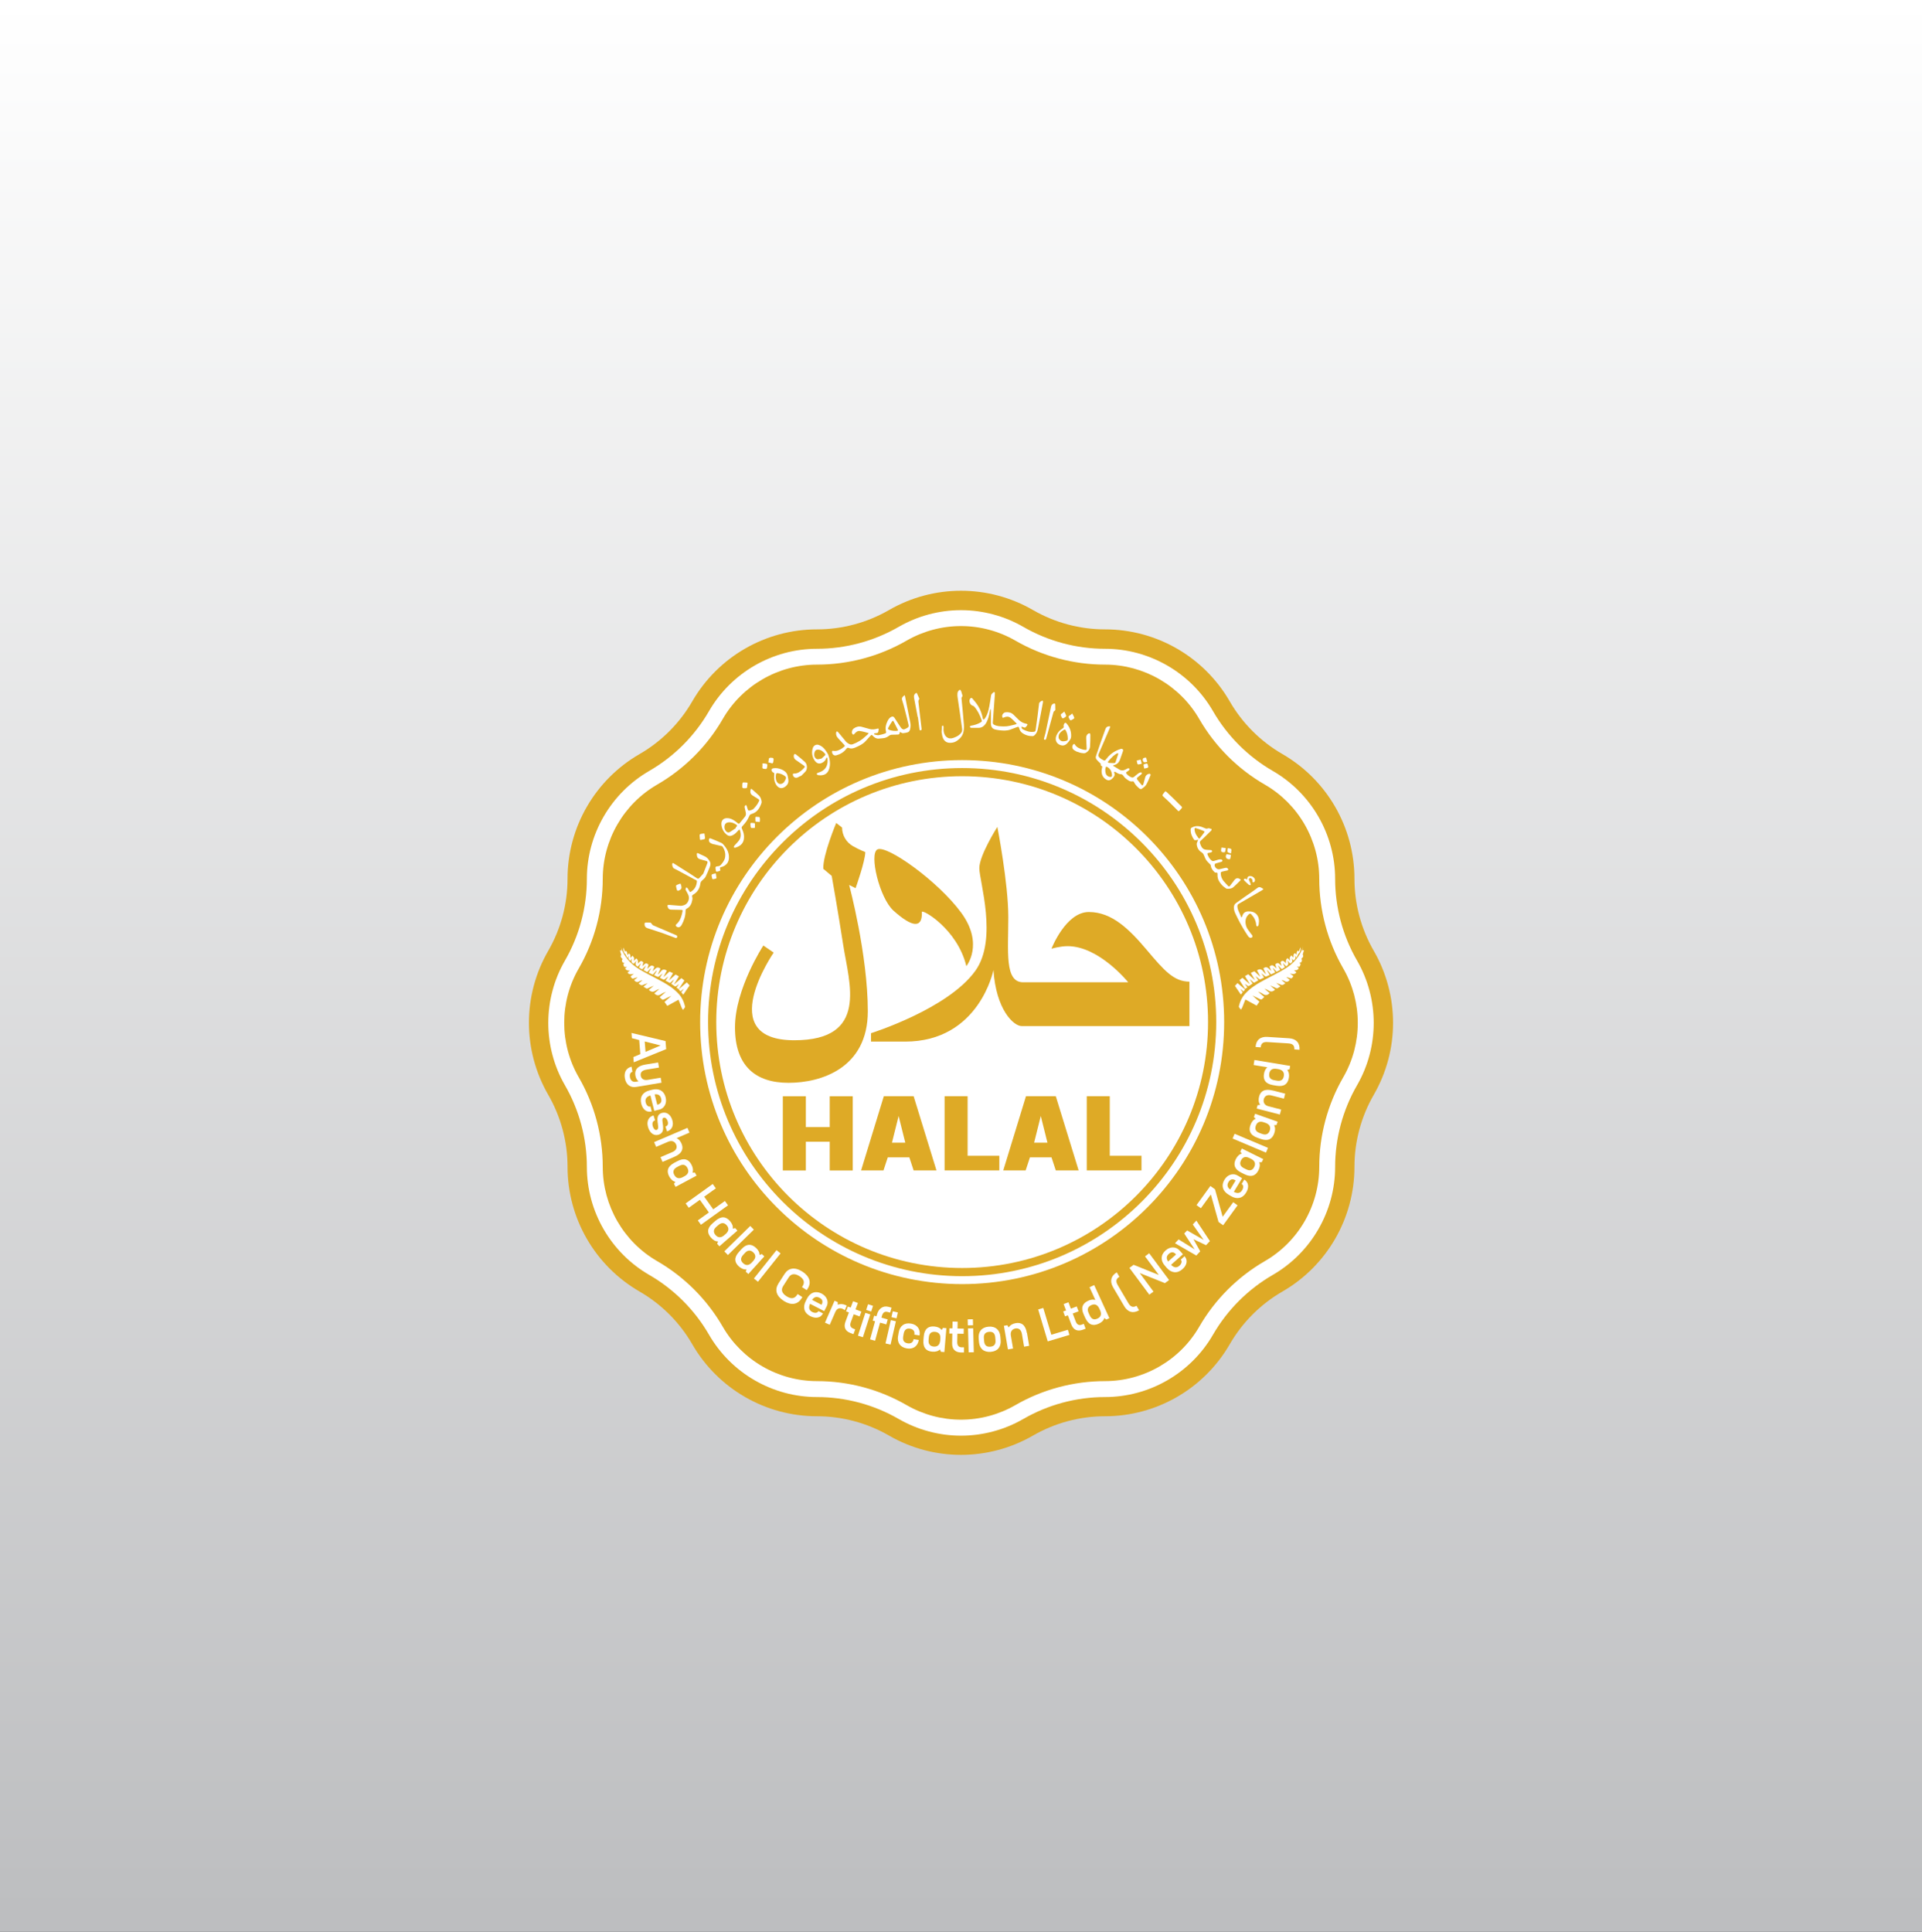 <?xml version="1.0" encoding="UTF-8"?><svg id="Layer_2" xmlns="http://www.w3.org/2000/svg" xmlns:xlink="http://www.w3.org/1999/xlink" viewBox="0 0 331.5 333.2"><rect x="0" y="0" width="331.5" height="333.2" fill="#333333" stroke="none"/><defs><style>.cls-1{fill:none;}.cls-2{fill:url(#linear-gradient);}.cls-3{fill:#fff;}.cls-4{fill:#deaa26;}</style><linearGradient id="linear-gradient" x1="165.75" y1="333.2" x2="165.75" y2="0" gradientTransform="translate(0 333.2) scale(1 -1)" gradientUnits="userSpaceOnUse"><stop offset="0" stop-color="#fff"/><stop offset=".99" stop-color="#bdbec0"/></linearGradient></defs><g id="Layer_1-2"><rect class="cls-2" width="331.5" height="333.2"/><g><path class="cls-4" d="M178.17,105.22h0c3.78,2.18,8.06,3.33,12.42,3.33h0c8.88,0,17.08,4.74,21.51,12.42h0c2.18,3.78,5.32,6.91,9.09,9.09h0c7.69,4.44,12.42,12.64,12.42,21.51h0c0,4.36,1.15,8.64,3.33,12.42h0c4.44,7.69,4.44,17.16,0,24.84h0c-2.18,3.78-3.33,8.06-3.33,12.42h0c0,8.88-4.74,17.08-12.42,21.51h0c-3.78,2.18-6.91,5.32-9.09,9.09h0c-4.44,7.69-12.64,12.42-21.51,12.42h0c-4.36,0-8.64,1.15-12.42,3.33h0c-7.69,4.44-17.16,4.44-24.84,0h0c-3.78-2.18-8.06-3.33-12.42-3.33h0c-8.88,0-17.08-4.74-21.51-12.42h0c-2.18-3.78-5.32-6.91-9.09-9.09h0c-7.69-4.44-12.42-12.64-12.42-21.51h0c0-4.36-1.15-8.64-3.33-12.42h0c-4.44-7.69-4.44-17.16,0-24.84h0c2.18-3.78,3.33-8.06,3.33-12.42h0c0-8.88,4.74-17.08,12.42-21.51h0c3.78-2.18,6.91-5.32,9.09-9.09h0c4.44-7.69,12.64-12.42,21.51-12.42h0c4.36,0,8.64-1.15,12.42-3.33h0c7.69-4.44,17.16-4.44,24.84,0Z"/><circle class="cls-3" cx="165.95" cy="176.29" r="42.41"/><path class="cls-3" d="M165.75,107.98c3.29,0,6.53,.87,9.38,2.51,4.69,2.71,10.04,4.14,15.46,4.14,6.68,0,12.91,3.59,16.25,9.38,2.71,4.69,6.62,8.61,11.32,11.32,5.79,3.34,9.38,9.57,9.38,16.25,0,5.42,1.43,10.77,4.14,15.46,3.34,5.79,3.34,12.98,0,18.76-2.71,4.69-4.14,10.04-4.14,15.46,0,6.68-3.59,12.91-9.38,16.25-4.69,2.71-8.61,6.62-11.32,11.32-3.34,5.79-9.57,9.38-16.25,9.38-5.42,0-10.77,1.43-15.46,4.14-2.85,1.64-6.09,2.51-9.38,2.51s-6.53-.87-9.38-2.51c-4.69-2.71-10.04-4.14-15.46-4.14-6.68,0-12.91-3.59-16.25-9.38-2.71-4.69-6.62-8.61-11.32-11.32-5.79-3.34-9.38-9.57-9.38-16.25,0-5.42-1.43-10.77-4.14-15.46-3.34-5.79-3.34-12.98,0-18.76,2.71-4.69,4.14-10.04,4.14-15.46,0-6.68,3.59-12.91,9.38-16.25,4.69-2.71,8.61-6.62,11.32-11.32,3.34-5.79,9.57-9.38,16.25-9.38,5.42,0,10.77-1.43,15.46-4.14,2.85-1.64,6.09-2.51,9.38-2.51m0-2.74c-3.77,0-7.49,1-10.75,2.88-4.28,2.47-9.15,3.78-14.09,3.78-7.66,0-14.79,4.12-18.62,10.75-2.47,4.28-6.04,7.85-10.32,10.32-6.63,3.83-10.75,10.97-10.75,18.62,0,4.94-1.31,9.81-3.78,14.09-3.83,6.63-3.83,14.87,0,21.5,2.47,4.28,3.78,9.15,3.78,14.09,0,7.66,4.12,14.79,10.75,18.62,4.28,2.47,7.85,6.04,10.32,10.32,3.83,6.63,10.97,10.75,18.62,10.75,4.94,0,9.81,1.31,14.09,3.78,3.26,1.88,6.98,2.88,10.75,2.88s7.49-1,10.75-2.88c4.28-2.47,9.15-3.78,14.09-3.78,7.66,0,14.79-4.12,18.62-10.75,2.47-4.28,6.04-7.85,10.32-10.32,6.63-3.83,10.75-10.97,10.75-18.62,0-4.94,1.31-9.81,3.78-14.09,3.83-6.63,3.83-14.87,0-21.5-2.47-4.28-3.78-9.15-3.78-14.09,0-7.66-4.12-14.79-10.75-18.62-4.28-2.47-7.85-6.04-10.32-10.32-3.83-6.63-10.97-10.75-18.62-10.75-4.94,0-9.81-1.31-14.09-3.78-3.26-1.88-6.98-2.88-10.75-2.88h0Z"/><circle class="cls-1" cx="165.97" cy="176.22" r="47.53"/><g><path class="cls-3" d="M110.44,181.8l-.19-2.41-1.26-.33-.07-.9,5.87,1.4,.11,1.39-5.59,2.27-.07-.9,1.2-.51Zm.76-2.17l.14,1.79,2.6-1.1-2.74-.69Z"/><path class="cls-3" d="M114.09,186.74l-4.37,.73c-.89,.15-1.74-.28-1.95-1.52-.2-1.21,.42-1.81,1.16-1.97l.15,.88c-.36,.09-.51,.43-.43,.93,.09,.53,.44,.88,1,.79l.48-.08c-.29-.23-.47-.58-.54-1-.16-.94,.3-1.66,1.73-1.89l2.19-.36,.15,.88-2.19,.36c-.75,.13-1.05,.49-.96,1.05,.08,.48,.47,.81,1.15,.72l2.29-.38,.15,.88Z"/><path class="cls-3" d="M113.7,191.38l-.85,.22-.67-2.66c-.7,.21-.96,.63-.81,1.22,.11,.44,.43,.78,.76,.69h.06l.22,.85c-.87,.22-1.56-.34-1.81-1.34-.3-1.19,.3-2.01,1.42-2.29l.49-.12c1.12-.28,2.01,.17,2.3,1.31,.26,1.03-.23,1.91-1.1,2.13Zm-.34-.85h.04c.56-.15,.78-.49,.63-1.06-.15-.59-.54-.8-1.12-.71l.45,1.77Z"/><path class="cls-3" d="M112.62,192.42l.09-.03,.28,.84-.08,.03c-.36,.12-.47,.53-.3,1.05,.13,.39,.39,.67,.66,.57,.77-.26-.64-2.42,.83-2.91,.78-.26,1.52,.2,1.83,1.13,.33,.97-.03,1.75-.8,2.01l-.08,.03-.28-.84,.08-.03c.33-.11,.45-.46,.3-.92-.15-.45-.45-.65-.7-.56-.68,.23,.7,2.4-.82,2.91-.87,.29-1.54-.34-1.82-1.18-.35-1.03,0-1.83,.8-2.1Z"/><path class="cls-3" d="M116.31,199.53l-2.04,.87-.35-.82,2.04-.87c.71-.3,.87-.81,.66-1.3-.21-.49-.68-.76-1.32-.51l-2.13,.91-.35-.82,5.75-2.46,.35,.82-2.22,.95c.37,.17,.66,.51,.85,.95,.38,.88,.11,1.7-1.23,2.27Z"/><path class="cls-3" d="M120.16,202.76l-3.64,1.95-.28-.53,.25-.34c-.45-.11-.79-.43-1.06-.92-.49-.91-.33-1.72,.86-2.36l.53-.28c1.19-.64,1.96-.32,2.44,.59,.26,.49,.34,.96,.18,1.39l.42-.02,.28,.53Zm-2.47,.31l.46-.25c.59-.35,.71-.83,.41-1.38-.29-.54-.75-.7-1.38-.36l-.42,.22c-.63,.34-.75,.81-.46,1.35,.29,.53,.75,.72,1.38,.42Z"/><path class="cls-3" d="M125.57,207.89l-4.67,3.35-.54-.75,1.91-1.37-1.56-2.18-1.91,1.37-.54-.75,4.67-3.35,.54,.75-2.01,1.44,1.56,2.18,2.01-1.44,.54,.75Z"/><path class="cls-3" d="M127.19,212.25l-3.11,2.71-.39-.45,.17-.39c-.46,0-.87-.24-1.24-.67-.68-.78-.7-1.61,.32-2.49l.45-.39c1.02-.88,1.84-.75,2.51,.03,.37,.42,.55,.86,.49,1.32l.41-.11,.39,.45Zm-2.34,.85l.39-.34c.5-.48,.51-.97,.1-1.43-.4-.46-.88-.52-1.42-.05l-.36,.31c-.54,.47-.55,.95-.15,1.42,.4,.46,.89,.53,1.43,.1Z"/><path class="cls-3" d="M130.02,212.08l-4.47,4.38-.62-.63,4.47-4.38,.62,.63Z"/><path class="cls-3" d="M131.84,216.68l-2.77,3.06-.44-.4,.12-.4c-.46,.05-.89-.14-1.31-.51-.76-.69-.89-1.51,.02-2.51l.4-.45c.9-1,1.73-.96,2.5-.27,.42,.38,.64,.79,.64,1.25l.39-.16,.44,.4Zm-2.22,1.13l.35-.39c.44-.53,.39-1.02-.07-1.43-.45-.41-.94-.41-1.42,.12l-.32,.35c-.48,.53-.43,1.01,.02,1.42,.45,.41,.95,.42,1.43-.07Z"/><path class="cls-3" d="M134.63,216.18l-3.9,4.89-.7-.56,3.9-4.89,.7,.56Z"/><path class="cls-3" d="M134.24,221.4l1.08-1.68c.66-1.03,1.76-1.24,3.07-.4,1.3,.84,1.58,1.92,.91,2.95l-.16,.25-.82-.53,.11-.16c.39-.62,.27-1.21-.54-1.72-.83-.53-1.45-.42-1.85,.2l-.97,1.52c-.39,.62-.24,1.22,.6,1.75,.81,.52,1.39,.39,1.79-.22l.11-.17,.82,.53-.16,.25c-.66,1.03-1.76,1.24-3.06,.4s-1.58-1.92-.92-2.96Z"/><path class="cls-3" d="M142.56,225.36l-.4,.78-2.44-1.26c-.31,.66-.17,1.13,.38,1.41,.4,.21,.87,.19,1.03-.11l.03-.05,.79,.41c-.41,.79-1.29,.94-2.21,.46-1.09-.57-1.3-1.56-.77-2.59l.23-.45c.53-1.02,1.46-1.39,2.51-.85,.94,.49,1.27,1.44,.86,2.24Zm-.87-.31l.02-.04c.27-.51,.16-.9-.36-1.17-.54-.28-.95-.13-1.28,.36l1.62,.84Z"/><path class="cls-3" d="M146.05,225.19l-.34,.79c-.11-.09-.24-.18-.37-.23-.45-.2-.96-.15-1.25,.5l-.98,2.24-.82-.36,1.65-3.78,.55,.24v.44c.44-.17,.92-.13,1.35,.06,.07,.03,.14,.06,.21,.1Z"/><path class="cls-3" d="M147.51,229.27l-.31,.84-.49-.18c-.92-.34-1.24-1.04-.88-1.99l.59-1.57-.49-.18,.31-.84,.49,.18,.41-1.1,.83,.31-.41,1.1,1.01,.38-.31,.84-1.01-.38-.51,1.38c-.2,.53-.04,.91,.42,1.09l.36,.14Z"/><path class="cls-3" d="M149.25,226.44l.85,.27-1.27,3.93-.85-.27,1.27-3.93Zm.47-1.49l.86,.28-.32,.98-.86-.28,.32-.98Z"/><path class="cls-3" d="M152.12,226.93l-.09,.34,1.08,.3-.24,.86-1.08-.3-.86,3.12-.86-.24,.86-3.12-.4-.11,.24-.86,.4,.11,.1-.34c.27-.99,1.05-1.55,1.98-1.29l.52,.14-.24,.86-.45-.12c-.46-.13-.8,.09-.96,.66Z"/><path class="cls-3" d="M153.65,227.69l.87,.2-.92,4.02-.87-.2,.92-4.02Zm.33-1.52l.88,.2-.23,1.01-.88-.2,.23-1.01Z"/><path class="cls-3" d="M154.9,230.42l.1-.59c.19-1.14,.96-1.74,2.13-1.54,1.08,.18,1.65,.98,1.47,2.03v.02l-.89-.15v-.02c.09-.54-.18-.9-.73-1-.65-.11-1,.2-1.12,.87l-.08,.46c-.11,.67,.11,1.08,.77,1.19,.55,.09,.93-.16,1.02-.7v-.02l.89,.15v.02c-.18,1.05-.97,1.62-2.06,1.43-1.16-.2-1.7-1.02-1.51-2.16Z"/><path class="cls-3" d="M163.23,229.09l-.35,4.11-.6-.05-.15-.4c-.33,.31-.79,.43-1.35,.38-1.03-.09-1.62-.67-1.51-2.01l.05-.6c.11-1.34,.8-1.82,1.83-1.73,.56,.05,.99,.24,1.27,.61l.21-.37,.6,.05Zm-1.08,2.24l.04-.52c.03-.69-.31-1.05-.93-1.1-.61-.05-1,.24-1.06,.95l-.04,.47c-.06,.71,.27,1.07,.88,1.12,.6,.05,1.01-.24,1.1-.93Z"/><path class="cls-3" d="M166.26,232.38v.89h-.54c-.98-.03-1.52-.58-1.5-1.59l.03-1.67h-.52l.02-.9h.52l.02-1.17,.88,.02-.02,1.18,1.08,.02-.02,.89-1.08-.02-.03,1.47c0,.57,.26,.87,.76,.88h.39Z"/><path class="cls-3" d="M166.9,227.56l.9-.02,.03,1.03-.9,.02-.03-1.03Zm.06,1.56l.89-.02,.11,4.13-.89,.02-.11-4.13Z"/><path class="cls-3" d="M168.85,231.45l-.05-.6c-.1-1.15,.5-1.93,1.71-2.03,1.21-.1,1.93,.56,2.03,1.71l.05,.6c.1,1.15-.49,1.93-1.7,2.03-1.21,.1-1.94-.56-2.04-1.71Zm2.85-.31l-.04-.47c-.06-.68-.37-1.02-1.06-.96-.69,.06-.96,.45-.9,1.13l.04,.47c.06,.68,.38,1.02,1.07,.96,.69-.06,.95-.45,.89-1.13Z"/><path class="cls-3" d="M177.14,229.93l.37,2.19-.88,.15-.37-2.19c-.13-.76-.58-1.04-1.11-.95-.52,.09-.9,.48-.81,1.17l.39,2.29-.88,.15-.7-4.07,.59-.1,.24,.39c.25-.41,.68-.66,1.21-.75,.97-.17,1.69,.29,1.93,1.72Z"/><path class="cls-3" d="M184.18,229.35l.27,.89-3.74,1.12-1.65-5.51,.88-.26,1.39,4.62,2.86-.86Z"/><path class="cls-3" d="M186.93,228.33l.31,.84-.49,.18c-.92,.34-1.62,.03-1.98-.92l-.59-1.57-.49,.18-.31-.84,.49-.18-.42-1.1,.83-.31,.42,1.1,1.01-.38,.32,.84-1.01,.38,.52,1.38c.2,.53,.57,.72,1.03,.54l.36-.14Z"/><path class="cls-3" d="M188.73,221.66l2.61,5.69-.54,.25-.32-.28c-.14,.44-.48,.77-.98,.99-.95,.44-1.75,.23-2.32-1l-.25-.55c-.57-1.23-.2-1.97,.75-2.41,.44-.2,.86-.26,1.24-.14l-1-2.19,.8-.37Zm1.05,4.42l-.22-.47c-.32-.62-.78-.76-1.35-.5-.56,.26-.75,.7-.45,1.35l.2,.43c.3,.66,.76,.8,1.32,.54,.55-.25,.76-.71,.5-1.35Z"/><path class="cls-3" d="M193.91,225.3l-1.92-3.26c-.61-1.04-.39-1.99,.63-2.59l.45,.77c-.59,.34-.66,.79-.29,1.42l1.85,3.14c.37,.62,.79,.79,1.39,.44l.45,.77c-1.02,.6-1.96,.34-2.57-.7Z"/><path class="cls-3" d="M198.21,216.16l3.43,4.62-.72,.53-4.34-1.74,2.37,3.2-.72,.53-3.43-4.62,.72-.53,4.35,1.75-2.38-3.21,.72-.53Z"/><path class="cls-3" d="M203.45,215.67l.58,.66-2.05,1.82c.51,.53,1,.56,1.45,.15,.34-.3,.49-.74,.26-1l-.04-.04,.66-.59c.59,.67,.42,1.54-.36,2.23-.92,.81-1.92,.66-2.69-.2l-.33-.38c-.77-.86-.78-1.86,.11-2.65,.79-.71,1.8-.68,2.4,0Zm-.6,.7l-.03-.03c-.38-.43-.78-.47-1.22-.08-.45,.4-.46,.84-.12,1.32l1.36-1.21Z"/><path class="cls-3" d="M206.34,210.52l2.34,3.54-.67,.71-2.17-1.04,1.17,2.1-.68,.72-3.67-2.12,.62-.66,2.77,1.72-1.8-2.74,.5-.53,2.85,1.63-1.88-2.66,.62-.66Z"/><path class="cls-3" d="M212.7,207.35l.75,.54-2.49,3.44-.79-.57-1.33-4.74-1.72,2.37-.75-.54,2.39-3.3,.8,.58,1.32,4.73,1.82-2.51Z"/><path class="cls-3" d="M213.48,202.76l.75,.45-1.42,2.35c.64,.35,1.12,.24,1.43-.29,.24-.39,.25-.85-.04-1.03l-.05-.03,.46-.76c.76,.46,.86,1.35,.32,2.24-.63,1.05-1.64,1.2-2.63,.6l-.43-.26c-.99-.6-1.29-1.55-.68-2.56,.55-.91,1.52-1.18,2.29-.71Zm-.37,.84l-.03-.02c-.49-.3-.89-.21-1.19,.29-.31,.52-.19,.94,.28,1.3l.94-1.56Z"/><path class="cls-3" d="M214.18,198.09l3.7,1.83-.27,.54h-.42c.17,.42,.11,.89-.14,1.39-.46,.92-1.22,1.27-2.42,.67l-.54-.27c-1.21-.6-1.4-1.41-.94-2.33,.25-.5,.59-.84,1.03-.96l-.26-.33,.27-.54Zm1.69,1.83l-.47-.23c-.63-.28-1.09-.1-1.36,.46-.27,.55-.14,1.01,.5,1.33l.42,.21c.64,.32,1.09,.14,1.36-.41,.27-.54,.15-1.03-.46-1.36Z"/><path class="cls-3" d="M212.94,195.55l5.76,2.43-.35,.82-5.76-2.43,.35-.82Z"/><path class="cls-3" d="M216.48,192.1l3.89,1.37-.2,.56-.42,.04c.22,.4,.22,.88,.03,1.41-.34,.97-1.05,1.41-2.33,.96l-.57-.2c-1.27-.45-1.56-1.23-1.21-2.2,.19-.53,.48-.9,.9-1.08l-.3-.3,.2-.56Zm1.9,1.61l-.49-.17c-.66-.2-1.09,.04-1.29,.62-.2,.58-.02,1.02,.66,1.26l.44,.16c.67,.24,1.1,0,1.3-.57,.2-.57,.02-1.04-.62-1.3Z"/><path class="cls-3" d="M219.52,188.08l2.15,.55-.22,.86-2.15-.55c-.75-.19-1.18,.11-1.32,.63-.13,.51,.07,1.02,.74,1.22l2.25,.58-.22,.86-4-1.03,.15-.58,.45-.06c-.28-.39-.32-.89-.19-1.41,.24-.95,.95-1.42,2.36-1.06Z"/><path class="cls-3" d="M216.35,182.82l6.17,1.02-.1,.59-.4,.11c.29,.36,.37,.83,.28,1.36-.17,1.03-.79,1.58-2.13,1.36l-.59-.1c-1.34-.22-1.75-.94-1.57-1.97,.08-.48,.27-.86,.58-1.11l-2.37-.39,.14-.87Zm4.25,1.6l-.51-.08c-.69-.08-1.07,.22-1.17,.84-.1,.6,.16,1.01,.87,1.13l.46,.08c.71,.12,1.08-.18,1.18-.79,.1-.6-.16-1.03-.84-1.17Z"/><path class="cls-3" d="M223.25,181.01c.04-.69-.29-1-1.02-1.05l-3.64-.23c-.73-.05-1.1,.23-1.14,.91l-.89-.06c.07-1.19,.81-1.81,2.02-1.74l3.77,.24c1.21,.08,1.86,.79,1.79,1.98l-.89-.06Z"/></g><g><path class="cls-4" d="M181.35,163.64s2.45-6.34,6.45-6.34,7,3,10.01,6.56c3,3.56,4.67,5.45,7.34,5.45v7.67h-28.91c-1.45,0-4.45-2.89-4.89-9.67,0,0-2.45,12.34-15.23,12.34h-5.89v-1.45s13.28-4.16,18.01-10.78c3.89-5.45,.67-15.45,.67-17.68s3.11-7.12,3.11-7.12c0,0,1.89,9.67,1.89,15.57s-.67,11.23,2.56,11.23h18.12s-5-6.23-10.45-6.23c-1.33,0-2.78,.44-2.78,.44Z"/><path class="cls-4" d="M166.67,166.64s3.11-3.78-.89-9.23c-4-5.45-12.87-11.75-14.45-10.9-1.45,.78,.36,8.39,2.78,10.56,3.22,2.89,5,3.11,4.89,.22-.02-.56,6.12,2.89,7.67,9.34Z"/><path class="cls-4" d="M144.22,141.96s-2.33,5.56-2.22,7.89l1.45,1.22s1,5.56,2,12.01,4.45,16.34-8.45,16.34c-14.01,0-3.56-15.12-3.56-15.12l-1.78-1.22s-4.89,7.45-4.89,14.12,3.56,9.56,9.23,9.56,13.68-2.56,13.68-12.34-3.22-21.79-3.22-21.79l1.11,.56s1.67-4.67,1.67-6.23c0,0-1.05-.4-2.13-1.02-1.15-.66-1.87-1.88-1.87-3.21h0l-1-.78Z"/></g><g><path class="cls-4" d="M147.08,189.08v12.8h-3.97v-4.96h-4.12v4.96h-3.97v-12.8h3.97v5.32h4.12v-5.32h3.97Z"/><path class="cls-4" d="M156.83,199.62h-3.71l-.74,2.25h-3.86l3.92-12.8h5.14l3.94,12.8h-3.94l-.74-2.25Zm-1.84-7.14l-1.15,4.61h2.3l-1.15-4.61Z"/><path class="cls-4" d="M172.36,199.35v2.52h-9.44v-12.8h3.97v10.27h5.48Z"/><path class="cls-4" d="M181.35,199.62h-3.71l-.74,2.25h-3.86l3.92-12.8h5.14l3.94,12.8h-3.94l-.74-2.25Zm-1.84-7.14l-1.15,4.61h2.3l-1.15-4.61Z"/><path class="cls-4" d="M196.88,199.35v2.52h-9.44v-12.8h3.97v10.27h5.48Z"/></g><path class="cls-3" d="M213,170.03l.44-.47,1.3,1.1h0l-.26,.35-.49-.4-.03,.03,.37,.5-.31,.4-1-1.46s0-.04,0-.05Z"/><g><path class="cls-3" d="M224.71,163.34l-.09,.59,.29-.05-.23,.78c.19,.13,.09,.5-.23,.68,.04,.1,.12,.19,.11,.28-.05,.34-.09,.36-.45,.45,.08,.06,.15,.12,.22,.17-.13,.53-.14,.53-.65,.48l.32,.25q-.14,.43-.81,.4l.4,.31q-.21,.48-1.09,.23l.58,.45c-.28,.44-.29,.44-.75,.29-.15-.05-.31-.11-.48-.13l.61,.49c-.25,.3-.52,.45-.89,.21-.16-.1-.35-.15-.55-.19l.68,.56c-.15,.1-.27,.2-.4,.27-.08,.04-.19,.05-.27,.02-.3-.11-.59-.25-.91-.35l.73,.61c-.18,.11-.34,.22-.51,.31-.06,.03-.16,0-.23-.02-.34-.15-.68-.32-1.04-.46l.85,.72c-.36,.36-.74,.43-1.17,.13-.19-.13-.42-.22-.65-.29l.88,.76c-.38,.41-.76,.44-1.2,.12-.23-.17-.52-.27-.8-.38l1.08,.93c-.16,.15-.29,.29-.45,.41-.05,.04-.18,.02-.25-.02-.44-.21-.87-.44-1.33-.63l1.19,1.05-.48,.68-1.94-1.06c-.17,.44-.35,.9-.53,1.35-.06,.14-.16,.27-.24,.41-.11-.15-.24-.28-.33-.44-.04-.06-.02-.17,0-.24,.18-.76,.5-1.44,1.02-2.03,1.02-1.14,2.31-1.87,3.64-2.57,1.07-.56,2.15-1.11,3.19-1.73,1.49-.89,2.62-2.12,3.2-3.82Z"/><path class="cls-3" d="M214.75,170.57l-.97-1.52,.51-.4,1.22,1.06,.03-.02-.81-1.33,.56-.33,1.17,1.04-.72-1.27,.61-.28,1.05,.98-.58-1.12s.03-.05,.05-.06c.38-.22,.71-.2,.98,.19,.12,.17,.29,.32,.43,.48l.05-.04-.43-.93c.64-.51,.93,.1,1.37,.46l-.31-.79c.48-.32,.49-.32,1.23,.36-.05-.15-.09-.27-.13-.38-.04-.12-.08-.25-.1-.33,.51-.54,.75,0,1.08,.28l-.18-.68c.43-.5,.66-.05,.95,.22q-.12-.69,.29-.9l.41,.44c-.02-.2-.08-.37-.05-.52,.03-.14,.17-.25,.28-.4l.33,.38c.1-.26-.12-.64,.33-.75l.21,.27c.08-.26-.05-.59,.3-.73l.12,.17,.25-.73c.16,.34-.13,1.07-.31,1.07l-.35,.72c-.07-.12-.11-.18-.15-.23-.03-.05-.07-.11-.14-.17,.2,.37,.14,.66-.23,.88l-.31-.4c.13,.37,.25,.73-.28,.92l-.48-.57c.05,.14,.08,.21,.11,.28q.21,.51-.3,.79l-.5-.54-.04,.02,.31,.67-.54,.32-.58-.61-.04,.02,.36,.72-.62,.33-.59-.64-.05,.04,.4,.71-.73,.34-.6-.71-.07,.05,.45,.75c-.21,.1-.41,.2-.61,.28-.06,.02-.16,0-.21-.05-.21-.18-.41-.37-.64-.53l.48,.74c-.23,.11-.43,.23-.65,.32-.06,.02-.16-.02-.21-.06-.2-.17-.39-.34-.62-.5l.49,.73-.76,.42-.64-.56-.04,.03,.46,.66c-.22,.15-.42,.3-.63,.43-.06,.03-.18,.01-.24-.03-.16-.11-.29-.25-.48-.34l.44,.61c-.14,.09-.26,.17-.39,.25h0Z"/></g><g><path class="cls-3" d="M118.92,169.94l-.46-.5-1.39,1.18h0l.28,.38,.53-.42,.03,.03-.4,.53,.34,.42,1.07-1.56s0-.04,0-.06Z"/><path class="cls-3" d="M107.12,163.38l.09,.59-.29-.05,.23,.78c-.19,.13-.09,.5,.23,.68-.04,.1-.12,.19-.11,.28,.05,.34,.09,.36,.45,.45-.08,.06-.15,.12-.22,.17,.13,.53,.14,.53,.65,.48l-.32,.25q.14,.43,.81,.4l-.4,.31q.21,.48,1.09,.23l-.58,.45c.28,.44,.29,.44,.75,.29,.15-.05,.31-.11,.48-.13l-.61,.49c.25,.3,.52,.45,.89,.21,.16-.1,.35-.15,.55-.19l-.68,.56c.15,.1,.27,.2,.4,.27,.08,.04,.19,.05,.27,.02,.3-.11,.59-.25,.91-.35l-.73,.61c.18,.11,.34,.22,.51,.31,.06,.03,.16,0,.23-.02,.34-.15,.68-.32,1.04-.46l-.85,.72c.36,.36,.74,.43,1.17,.13,.19-.13,.42-.22,.65-.29l-.88,.76c.38,.41,.76,.44,1.2,.12,.23-.17,.52-.27,.8-.38l-1.08,.93c.16,.15,.29,.29,.45,.41,.05,.04,.18,.02,.25-.02,.44-.21,.87-.44,1.33-.63l-1.19,1.05,.48,.68,1.94-1.06c.17,.44,.35,.9,.53,1.35,.06,.14,.16,.27,.24,.41,.11-.15,.24-.28,.33-.44,.04-.06,.02-.17,0-.24-.18-.76-.5-1.44-1.02-2.03-1.02-1.14-2.31-1.87-3.64-2.57-1.07-.56-2.15-1.11-3.19-1.73-1.49-.89-2.62-2.12-3.2-3.82Z"/><path class="cls-3" d="M117.07,170.62l.97-1.52-.51-.4-1.22,1.06-.03-.02,.81-1.33-.56-.33-1.17,1.04,.72-1.27-.61-.28-1.05,.98,.58-1.12s-.03-.05-.05-.06c-.38-.22-.71-.2-.98,.19-.12,.17-.29,.32-.43,.48l-.05-.04,.43-.93c-.64-.51-.93,.1-1.37,.46l.31-.79c-.48-.32-.49-.32-1.23,.36,.05-.15,.09-.27,.13-.38,.04-.12,.08-.25,.1-.33-.51-.54-.75,0-1.08,.28l.18-.68c-.43-.5-.66-.05-.95,.22q.12-.69-.29-.9l-.41,.44c.02-.2,.08-.37,.05-.52-.03-.14-.17-.25-.28-.4l-.33,.38c-.1-.26,.12-.64-.33-.75l-.21,.27c-.08-.26,.05-.59-.3-.73l-.12,.17-.25-.73c-.16,.34,.13,1.07,.31,1.07l.35,.72c.07-.12,.11-.18,.15-.23,.03-.05,.07-.11,.14-.17-.2,.37-.14,.66,.23,.88l.31-.4c-.13,.37-.25,.73,.28,.92l.48-.57c-.05,.14-.08,.21-.11,.28q-.21,.51,.3,.79l.5-.54,.04,.02-.31,.67,.54,.32,.58-.61,.04,.02-.36,.72,.62,.33,.59-.64,.05,.04-.4,.71,.73,.34,.6-.71,.07,.05-.45,.75c.21,.1,.41,.2,.61,.28,.06,.02,.16,0,.21-.05,.21-.18,.41-.37,.64-.53l-.48,.74c.23,.11,.43,.23,.65,.32,.06,.02,.16-.02,.21-.06,.2-.17,.39-.34,.62-.5l-.49,.73,.76,.42,.64-.56,.04,.03-.46,.66c.22,.15,.42,.3,.63,.43,.06,.03,.18,.01,.24-.03,.16-.11,.29-.25,.48-.34l-.44,.61c.14,.09,.26,.17,.39,.25h0Z"/></g><path class="cls-3" d="M165.95,132.47c24.16,0,43.82,19.66,43.82,43.82s-19.66,43.82-43.82,43.82-43.82-19.66-43.82-43.82,19.66-43.82,43.82-43.82m0-1.37c-24.96,0-45.19,20.23-45.19,45.19s20.23,45.19,45.19,45.19,45.19-20.23,45.19-45.19-20.23-45.19-45.19-45.19h0Z"/><g><path class="cls-3" d="M156.03,119.88c.03,.11,.06,.19,.08,.27,.3,1.47,.59,2.94,.88,4.41,.08,.4,.08,.79-.01,1.19-.07,.29-.2,.51-.46,.57-.26,.06-.52,.13-.78,.14-.13,0-.26-.09-.39-.15-.12-.06-.2-.04-.2,.12,0,.18-.1,.25-.24,.26-.32,.01-.65,.04-.97,.03-.21,0-.39,.03-.57,.16-.31,.23-.64,.41-1.02,.44-.28,.02-.56,.07-.84,.08-.39,.01-.72-.2-1-.52-.13-.14-.22-.15-.34-.01-.3,.33-.59,.66-.89,.98-.47,.51-1.06,.77-1.66,1.04-.34,.15-.67,.27-1.05,.18-.06-.02-.13-.03-.18-.06-.17-.09-.28-.02-.39,.12-.47,.62-1.07,.96-1.77,1.15-.37,.1-.68-.16-.72-.55-.02-.16,.03-.26,.19-.23,.57,.12,1.04-.12,1.5-.4,.14-.08,.26-.2,.39-.3,.16-.12,.15-.2,0-.35-.35-.38-.7-.76-1.05-1.14-.11-.12-.21-.26-.27-.41-.06-.16-.08-.34-.07-.51,0-.09,.1-.18,.16-.27,.07,.06,.16,.11,.22,.18,.45,.53,.89,1.09,1.34,1.62,.13,.16,.31,.26,.49,.37,.22,.13,.44,.16,.68,.07,.83-.31,1.58-.75,2.24-1.4,.1-.1,.21-.18,.31-.27,.06-.06,.1-.13,.2-.24-.56-.15-1.06-.31-1.57-.37-.37-.04-.67,.21-.91,.51-.05,.06-.15,.14-.2,.12-.08-.03-.15-.13-.19-.21-.11-.29,.02-.66,.29-.86,.4-.29,.85-.41,1.34-.29,.46,.12,.91,.26,1.36,.38,.45,.12,.9,.08,1.34-.05,.23-.07,.28-.02,.24,.24-.08,.49-.09,.5-.54,.54-.04,0-.09,0-.13,.01-.04,.02-.08,.05-.12,.08,.03,.05,.05,.14,.09,.14,.23,.05,.48,.14,.7,.11,.36-.05,.72-.16,1.08-.28,.23-.07,.25-.16,.18-.43-.14-.57,0-1.1,.22-1.59,.15-.34,.34-.67,.67-.84,.21-.11,.4-.11,.55,.1,.26,.37,.49,.76,.74,1.14,.13,.21,.27,.42,.42,.62,.18,.24,.41,.36,.68,.23,.19-.09,.39-.18,.55-.31,.07-.06,.11-.26,.08-.38-.2-.88-.42-1.76-.65-2.64-.14-.55-.28-1.1-.46-1.64-.12-.36,0-.57,.43-.88Zm-1.28,6.16c.12-.01,.16-.06,.09-.2-.23-.45-.45-.89-.68-1.34-.1-.2-.19-.23-.3-.06-.23,.33-.44,.68-.63,1.03-.12,.23-.08,.31,.15,.41,.45,.18,.91,.21,1.37,.17Z"/><path class="cls-3" d="M175.39,124.84c-.4-.39-.74-.77-1.13-1.06-.33-.24-.73-.21-1.1-.03-.07,.04-.21,.07-.23,.04-.05-.09-.09-.22-.08-.33,.03-.31,.29-.57,.6-.61,.5-.05,.97,.04,1.36,.42,.32,.31,.63,.63,.95,.93,.36,.33,.78,.54,1.25,.63,.25,.05,.27,.12,.1,.35-.29,.38-.3,.38-.72,.2-.07-.03-.15-.02-.23-.02,.03,.09,.04,.19,.09,.27,.05,.07,.12,.14,.19,.17,.61,.32,1.22,.52,1.92,.41,.16-.03,.24-.13,.26-.3,.11-.79,.22-1.59,.33-2.38,.1-.74,.18-1.48,.27-2.22,.02-.17,.43-.48,.59-.45,.04,0,.09,.08,.09,.13,0,.09-.03,.19-.04,.28-.28,1.5-.56,3-.86,4.49-.09,.44-.28,.83-.62,1.1-.08,.06-.18,.11-.27,.11-.67,0-1.29-.17-1.85-.59-.25-.19-.39-.48-.48-.81-.06-.22-.14-.25-.32-.18-.38,.15-.77,.28-1.14,.43-.65,.25-1.3,.21-1.95,.13-.26-.03-.52-.07-.77-.14-.44-.12-.68-.46-.69-.99-.01-.67,0-1.35,0-2.02,0-.15-.02-.31-.02-.46h-.08c-.03,.12-.07,.26-.09,.39-.11,.63-.26,1.25-.55,1.82-.33,.63-.78,1-1.43,.99-.41,0-.83,0-1.24,0-.07,0-.19-.09-.2-.16-.03-.15,.08-.19,.19-.21,.58-.1,1.14-.27,1.67-.59,.2-.12,.22-.19,.13-.44-.3-.83-.67-1.61-1.25-2.26-.07-.08-.18-.14-.28-.17-.42-.09-.7-.78-.45-1.17,.12-.19,.26-.23,.41-.06,.36,.42,.71,.84,1,1.31,.4,.64,.64,1.36,.79,2.12,.01,.08,.07,.18,.13,.19,.05,.01,.13-.06,.18-.12,.48-.63,.67-1.4,.82-2.18,.12-.64,.21-1.28,.31-1.92,.02-.14,.39-.52,.53-.52,.04,0,.12,.09,.12,.14,0,.15,0,.3-.02,.46-.11,1.54-.22,3.08-.34,4.62-.02,.21,.04,.32,.2,.41,.53,.3,1.09,.28,1.65,.3,.69,.03,1.36-.17,2.04-.34,.07-.02,.14-.06,.26-.12Z"/><path class="cls-3" d="M191.95,132.06c.13,.08,.21,.12,.28,.17,.25,.15,.51,.29,.76,.46,.4,.27,.79,.23,1.21,0,.12-.07,.25-.15,.38-.18,.08-.02,.18,.06,.26,.09-.04,.09-.05,.2-.11,.25-.12,.11-.25,.19-.39,.28-.13,.08-.15,.17-.06,.29,.26,.33,.58,.56,.97,.68,.1,.03,.25-.03,.34-.1,.25-.19,.47-.42,.73-.6,.12-.09,.28-.15,.42-.19,.06-.02,.19,.06,.21,.12,.02,.06-.05,.18-.11,.23-.19,.17-.39,.32-.59,.48-.16,.13-.23,.27-.07,.45,.23,.27,.44,.57,.67,.83,.18,.21,.28,.18,.36-.1,.12-.4,.23-.8,.33-1.2,.09-.33,.51-.63,.82-.55,.04,.01,.11,.16,.09,.21-.24,.57-.46,1.16-.77,1.69-.18,.3-.52,.5-.8,.71-.07,.05-.24,0-.33-.06-.4-.32-.76-.68-.99-1.17-.02-.05-.1-.1-.15-.09-.54,.13-.89-.23-1.27-.51-.19-.14-.32-.38-.48-.56-.06-.07-.15-.14-.22-.14-.37,0-.67-.17-.97-.35-.05-.03-.09-.07-.15-.09-.04-.01-.1,0-.14,.02-.02,.01-.02,.09,0,.13,.14,.35,.05,.63-.22,.91-.34,.35-.68,.54-1.1,.32-.73-.39-1.02-1.12-.78-2.07,.04-.16,.07-.29-.13-.33-.05,0-.11-.13-.1-.19,.02-.18-.07-.26-.18-.35-.2-.17-.38-.36-.55-.57-.13-.16-.16-.38-.08-.6,.26-.77,.52-1.54,.79-2.31,.27-.78,.55-1.55,.83-2.32,.13-.37,.41-.53,.84-.46-.03,.1-.05,.2-.09,.29-.64,1.49-1.28,2.99-1.93,4.48-.08,.19-.06,.34,.06,.49,.21,.27,.49,.42,.78,.57,.18,.1,.3,.05,.42-.12,.49-.68,1.1-1.2,1.83-1.54,.25-.12,.51-.23,.78-.3,.1-.03,.25,.03,.33,.1,.05,.05,.04,.22,0,.32-.14,.44-.32,.87-.46,1.31-.18,.56-.5,.92-1.03,1.05-.07,.02-.14,.06-.26,.12Zm.43-.54c.17-.5,.33-.97,.48-1.44,.01-.04,0-.14-.02-.15-.06-.02-.13-.02-.18,.01-.22,.14-.46,.28-.65,.46-.3,.27-.57,.58-.84,.89-.1,.12-.11,.28,.07,.29,.32,.03,.64,.03,.96,.03,.07,0,.13-.07,.19-.09Zm-1.28,2.37c.11,.04,.22,.09,.33,.11,.3,.04,.39-.06,.36-.4-.05-.53-.27-.95-.68-1.23-.32-.22-.39-.18-.46,.25,0,.02-.01,.05-.01,.07-.02,.5,.05,.94,.46,1.2Z"/><path class="cls-3" d="M121.32,150.64c.22-.6,.45-1.19,.69-1.78,.07-.19,0-.3-.17-.35-.34-.1-.68-.2-1.02-.29-.44-.12-.62-.34-.64-.84,0-.08,.01-.19,.06-.23,.04-.03,.14,0,.2,.03,.34,.15,.66,.33,1.01,.47,.46,.18,.77,.53,1,.98,.17,.33,.07,.66-.05,.97-.21,.54-.43,1.08-.69,1.6-.13,.25-.36,.46-.58,.64-.18,.15-.29,.29-.33,.55-.11,.86-.51,1.49-1.22,1.9-.19,.11-.26,.22-.18,.45,.05,.14,.04,.32,.01,.47-.11,.66-.37,1.22-.97,1.51-.18,.09-.2,.25-.2,.42,0,.87-.26,1.64-.67,2.39-.24,.43-.61,.52-.91,.26-.15-.13-.14-.26,.02-.4,.49-.42,.74-.99,.91-1.62,.05-.18,.08-.35,.12-.53,.06-.27,.03-.3-.22-.31-.59-.01-1.18-.02-1.76-.04-.28-.01-.5-.16-.58-.5-.06-.26,0-.34,.23-.32,.67,.05,1.34,.12,2,.16,.2,.01,.42-.05,.63-.12,.64-.22,1-1.07,.72-1.73-.11-.27-.27-.51-.4-.77-.04-.07-.1-.15-.09-.22,.01-.11,.07-.22,.12-.34,.08,.04,.18,.07,.23,.14,.12,.17,.23,.36,.34,.55,.06,.12,.14,.14,.24,.07,.48-.31,.82-.72,.96-1.33,.16-.69,.06-.59-.37-.82-.97-.52-1.93-1.05-2.9-1.56-.21-.11-.42-.22-.63-.32-.18-.09-.36-.59-.27-.82,.07-.17,.16-.1,.25-.04,.93,.59,1.87,1.18,2.8,1.77,.4,.25,.79,.51,1.19,.78,.15,.1,.3,.11,.43-.04,.23-.26,.46-.52,.72-.8Z"/><path class="cls-3" d="M206.66,144.83c-.17,.03-.28,.07-.4,.08-.1,0-.25,0-.3-.07-.38-.53-.63-1.11-.6-1.81,0-.17,.1-.24,.23-.31,.75-.41,1.49-.22,2.22,.12,.18,.09,.32,.12,.53,.03,.17-.07,.41,.07,.63,.12-.01,.08,0,.2-.05,.25-.4,.4-.8,.8-1.21,1.19-.21,.2-.42,.39-.63,.59-.13,.12-.16,.25-.1,.43,.14,.44,.31,.87,.74,1.04,.25,.1,.54,.08,.81,.11,.13,.01,.27,0,.4,.03,.06,.02,.13,.12,.14,.2,0,.04-.08,.14-.14,.16-.17,.06-.35,.1-.52,.13-.16,.02-.19,.11-.14,.25,.15,.42,.37,.79,.71,1.06,.09,.07,.24,.1,.35,.08,.29-.07,.57-.19,.86-.26,.16-.04,.33-.04,.49-.01,.07,.01,.15,.14,.17,.23,0,.04-.1,.14-.17,.17-.35,.11-.71,.19-1.06,.31-.06,.02-.13,.18-.13,.27,.02,.42,.47,.79,.85,.7,.31-.07,.63-.16,.94-.22,.17-.03,.36-.08,.5,.13,.11,.16,.07,.27-.1,.31-.33,.07-.66,.13-.98,.22-.07,.02-.15,.14-.15,.22-.01,.52,.17,.98,.48,1.37,.24,.3,.52,.56,.78,.85,.14,.16,.24,.11,.35-.04,.26-.35,.52-.7,.79-1.03,.26-.3,.57-.33,.92-.11,.13,.08,.14,.17,.04,.26-.39,.39-.78,.78-1.19,1.14-.31,.27-.71,.29-1.09,.27-.12,0-.25-.12-.36-.2-.43-.27-.75-.67-1.01-1.1-.2-.33-.29-.74-.27-1.16,.01-.21-.01-.36-.26-.32-.07,.01-.18-.01-.23-.07-.32-.29-.59-.62-.66-1.1-.01-.09-.05-.19-.11-.25-.23-.25-.5-.46-.69-.74-.19-.28-.28-.63-.44-.94-.07-.13-.16-.27-.28-.34-.48-.29-.79-.7-.9-1.29-.05-.29-.02-.36,.24-.93Zm-.09-.46c.05,.08,.09,.14,.14,.19,.08,.1,.16,.11,.24,0,.25-.31,.49-.63,.73-.95,.08-.11,.07-.23-.06-.28-.43-.18-.86-.35-1.3-.48-.26-.08-.32,0-.28,.3,.05,.48,.27,.87,.54,1.21Z"/><path class="cls-3" d="M130.04,139.42c.42-.42,.66-.81,.87-1.25,.08-.16,.03-.26-.12-.35-.33-.2-.66-.41-.99-.62-.39-.24-.42-.55-.35-.98,.02-.16,.13-.19,.25-.09,.4,.35,.81,.7,1.19,1.07,.29,.28,.42,.67,.47,1.07,.02,.15-.05,.32-.11,.47-.31,.77-.74,1.38-1.54,1.62-.36,.11-.4,.18-.54,.52-.25,.59-.63,1.08-1.05,1.53-.24,.26-.27,.28-.1,.65,.24,.52,.37,1.04,.29,1.61-.09,.68-.46,1.09-1.02,1.36-.16,.07-.32,.14-.49,.18-.07,.02-.16-.05-.25-.07,.03-.09,.04-.2,.1-.27,.27-.32,.58-.59,.82-.93,.35-.49,.34-1.07,.18-1.67-.05-.19-.15-.22-.29-.07-.28,.32-.56,.63-.94,.83-.37,.2-.71,.22-1.06-.06-.54-.43-.86-1-.93-1.73-.06-.68,.29-1.11,.93-1.13,.5-.02,.94,.18,1.35,.46,.18,.12,.35,.27,.53,.41,.11,.09,.22,.14,.32,.02,.32-.39,.64-.78,.95-1.17,.16-.21,.17-.47,.11-.73-.06-.25-.12-.5-.17-.75-.02-.1-.04-.22,0-.31,.03-.08,.13-.13,.2-.2,.05,.06,.12,.11,.14,.18,.08,.22,.12,.45,.21,.66,.03,.07,.15,.14,.21,.13,.34-.06,.67-.18,.83-.38Zm-3.13,3.4l-.03-.06c.06-.07,.12-.14,.18-.21,.1-.11,.08-.22-.04-.3-.43-.3-.9-.48-1.42-.41-.34,.04-.57,.25-.63,.58-.05,.31,0,.61,.18,.86,.21,.29,.46,.38,.75,.22,.35-.2,.67-.45,1.01-.67Z"/><path class="cls-3" d="M217.92,153.35c-.1,.08-.16,.14-.23,.19-1.35,.79-2.7,1.58-4.06,2.36-.17,.1-.22,.24-.21,.47,.03,.48,.25,.87,.43,1.28,.08,.18,.16,.37,.26,.62,.08-.14,.13-.19,.15-.26,.17-.57,.54-.82,1.06-.82,.23,0,.46,.01,.68,.07,.83,.23,1.26,.99,1.12,1.95-.02,.13-.02,.28-.07,.39-.04,.1-.15,.15-.23,.22-.05-.09-.14-.18-.15-.27-.05-.75-.38-1.35-.85-1.85-.14-.15-.25-.15-.38-.04-.71,.57-.73,1.43-.47,2.17,.14,.42,.49,.76,.74,1.15,.07,.1,.15,.19,.23,.28,.15,.19,.11,.4-.1,.47-.21,.07-.42-.03-.58-.27-.15-.23-.3-.46-.45-.69-.67-1.06-1.25-2.15-1.77-3.27-.09-.2-.16-.43-.2-.65-.08-.46,0-.86,.38-1.12,.5-.35,.99-.71,1.5-1.07,.72-.5,1.46-.98,2.16-1.52,.38-.29,.68-.04,1.05,.21Z"/><path class="cls-3" d="M162.4,126.33c.02-.36,.03-.7,.06-1.04,0-.06,.09-.11,.13-.17,.05,.07,.15,.14,.15,.21,.02,.18-.02,.37-.01,.55,.05,1.12,.78,1.71,1.67,1.4,.45-.16,.89-.34,1.25-.73,.22-.23,.34-.47,.29-.86-.25-1.79-.5-3.59-.77-5.38-.04-.24-.05-.48-.03-.72,0-.13,.06-.29,.14-.39,.24-.32,.39-.29,.52,.08,.06,.17,.1,.35,.16,.53,.06,.16,.07,.3-.07,.44-.05,.05-.06,.16-.05,.24,.15,1.51,.3,3.02,.41,4.53,.03,.39,.01,.81-.07,1.19-.16,.76-.63,1.23-1.17,1.59-.37,.25-.78,.33-1.2,.32-.65-.01-1.11-.42-1.29-1.19-.05-.21-.08-.42-.11-.61Z"/><path class="cls-3" d="M142.84,130.12c.31,.87,.42,1.67,.18,2.47-.23,.78-.73,1.1-1.44,1.13-.17,0-.35,0-.52-.04-.07-.01-.14-.12-.21-.19,.06-.06,.11-.16,.18-.19,.63-.2,1.22-.45,1.54-1.17,.18-.41,.2-.85,.15-1.31,0-.06-.05-.12-.08-.18-.05,.05-.12,.09-.14,.15-.13,.4-.41,.63-.74,.79-.5,.25-.98,.07-1.33-.52-.38-.65-.47-1.35-.23-2.07,.14-.42,.57-.64,.97-.52,.48,.14,.86,.47,1.17,.88,.2,.25,.35,.54,.49,.76Zm-1.12,.69c.18-.17,.37-.34,.56-.51,.09-.09,.11-.21,.01-.31-.27-.3-.57-.58-.95-.67-.16-.04-.33-.03-.49,0-.38,.09-.52,.87-.34,1.23,.14,.27,.35,.44,.62,.4,.2-.02,.39-.09,.6-.13Z"/><path class="cls-3" d="M124.67,145.56c.62,.66,1.09,1.39,1.06,2.38-.02,.7-.35,1.17-.91,1.46-.15,.08-.33,.13-.5,.17-.14,.03-.14,.12-.12,.23,.06,.4,.07,.39-.3,.49-.03,0-.06,.01-.09,.02-.29,.07-.31,.05-.36-.26-.09-.57-.09-.59,.43-.65,.23-.02,.37-.13,.51-.3,.32-.38,.61-.76,.68-1.29,.09-.65-.08-1.23-.43-1.77-.04-.07-.15-.11-.23-.13-.47-.12-.95-.2-1.42-.32-.17-.04-.34-.13-.49-.22-.22-.14-.25-.4-.21-.65,0-.06,.16-.16,.21-.14,.66,.25,1.31,.53,1.96,.82,.07,.03,.13,.1,.21,.16Z"/><path class="cls-3" d="M182.94,128.53c-.92-.31-.99-1.11-.7-1.75,.22-.48,.55-.85,.99-1.11,.18-.1,.29-.2,.22-.46-.03-.12,.05-.3,.12-.42,.09-.15,.24-.17,.36-.03,.57,.64,.87,1.41,.81,2.31-.03,.43-.32,.71-.56,1.01-.4,.5-.85,.58-1.23,.44Zm-.3-1.82c-.13,.43-.07,.68,.15,.9,.34,.35,.73,.26,1.14,.16,.17-.04,.24-.16,.24-.35,0-.54-.13-1.04-.38-1.49-.03-.06-.16-.13-.21-.1-.41,.23-.79,.5-.94,.89Z"/><path class="cls-3" d="M135.47,135.65c-.72,.57-1.35,.21-1.69-.44-.26-.5-.31-1.04-.24-1.59,.02-.2,0-.33-.2-.4-.1-.03-.19-.16-.24-.26-.1-.22,0-.39,.23-.44,.49-.1,.97-.01,1.43,.18,.15,.06,.29,.13,.42,.21,.36,.22,.61,.52,.69,.98,.06,.36,.17,.71,.08,1.08-.08,.32-.29,.52-.47,.67Zm-1.51-.85c.24,.37,.47,.46,.77,.4,.46-.09,.63-.48,.8-.88,.08-.19,.03-.33-.13-.45-.39-.31-.84-.47-1.32-.53-.07,0-.21,.06-.22,.12-.1,.48-.09,.96,.1,1.34Z"/><path class="cls-3" d="M138.09,133.83c-.18,.09-.35,.19-.53,.27-.36,.14-.71-.04-.8-.41-.04-.17,0-.28,.18-.27,.6,.02,1.04-.31,1.47-.69,.09-.08,.17-.18,.26-.27,.18-.18,.18-.27-.03-.42-.44-.32-.9-.63-1.35-.94-.25-.17-.41-.41-.39-.74,0-.11,.06-.25,.13-.31,.05-.04,.19,.03,.27,.09,.52,.41,1.04,.82,1.52,1.27,.43,.4,.47,1.22,.12,1.64-.25,.29-.54,.54-.81,.81l-.02-.02Z"/><path class="cls-3" d="M185.77,129.67c-.15-.08-.35-.18-.54-.31-.33-.23-.38-.69-.11-.97,.09-.09,.17-.13,.25,0,.33,.54,.84,.73,1.38,.88,.13,.04,.28,.04,.42,.07,.2,.03,.26-.02,.25-.26-.02-.58-.05-1.16-.08-1.74-.02-.29,.06-.57,.28-.75,.09-.08,.24-.11,.36-.11,.03,0,.08,.2,.08,.31,0,.65-.01,1.29-.05,1.94-.03,.52-.35,.89-.73,1.11-.21,.13-.52,.07-.78,.03-.23-.03-.45-.14-.73-.22Z"/><path class="cls-3" d="M201.88,138.54c-.42-.4-.83-.8-1.26-1.18-.15-.13-.15-.25-.02-.4,.1-.11,.19-.23,.27-.35,.1-.15,.18-.15,.31-.04,.75,.69,1.49,1.41,2.22,2.15,.12,.12,.25,.24,.37,.35,.12,.11,.15,.21,.03,.34-.6,.65-.4,.65-1,.05-.31-.31-.62-.62-.93-.92h0Z"/><path class="cls-3" d="M158.28,123.68c-.21-1.11-.42-2.22-.63-3.33-.06-.32,0-.59,.28-.78,.11-.08,.19-.06,.24,.05,.13,.28,.26,.56,.38,.85,.02,.05,0,.15-.04,.19-.13,.14-.12,.29-.1,.47,.18,1.52,.36,3.04,.54,4.57,.02,.17-.05,.26-.19,.27-.15,.01-.16-.11-.18-.24-.09-.68-.17-1.37-.26-2.05h-.03Z"/><path class="cls-3" d="M180.31,126.49c.33-1.55,.65-3.05,.96-4.56,.06-.3,.2-.51,.5-.58,.15-.03,.23,0,.23,.17,.01,.3,.02,.59,.02,.89,0,.07-.06,.17-.11,.19-.19,.06-.21,.23-.26,.39-.4,1.46-.8,2.93-1.2,4.39-.05,.17-.13,.25-.28,.21-.15-.05-.12-.18-.08-.31,.08-.28,.15-.56,.21-.79Z"/><path class="cls-3" d="M114.13,160.89c-.89-.29-1.67-.55-2.45-.8-.28-.09-.5-.25-.51-.67,0-.2,.04-.32,.23-.31,.25,.01,.5-.01,.75,.01,.09,0,.16,.11,.23,.19,.09,.09,.15,.23,.26,.28,1.33,.58,2.67,1.15,4.01,1.72,.15,.06,.19,.17,.13,.34-.07,.19-.18,.15-.3,.11-.82-.31-1.63-.61-2.34-.87Z"/><path class="cls-3" d="M215.06,151.71c.03-.06,.05-.08,.05-.11,.01-.32,.17-.48,.44-.5,.31-.02,.6,.09,.82,.41,.16,.25,.09,.57-.14,.66-.05,.02-.13,.02-.17-.01-.03-.03-.05-.13-.04-.19,.04-.29-.24-.59-.47-.51-.14,.05-.18,.18-.13,.33,.07,.18,.17,.35,.24,.53,.04,.1,.04,.22,.06,.33-.11,0-.24,.03-.31-.03-.29-.24-.56-.51-.83-.78-.04-.04-.06-.18-.03-.2,.06-.05,.15-.11,.23-.09,.09,.01,.18,.1,.29,.16Z"/><path class="cls-3" d="M117.39,152.42c.04,.14,.09,.26,.12,.39q.15,.53-.33,.74c-.07,.03-.15,.08-.22,.08-.07,0-.18-.04-.2-.11-.07-.2-.11-.41-.15-.62-.03-.14,.02-.23,.15-.28,.15-.05,.29-.12,.44-.18,.06-.02,.12-.02,.19-.03Z"/><path class="cls-3" d="M128.94,135.06c-.03,.26-.05,.54-.11,.81,0,.05-.17,.08-.27,.08-.56,.01-.56,.01-.53-.58,0-.1,0-.2,.03-.29,.02-.06,.09-.13,.14-.14,.2,0,.39,.01,.59,.03,.03,0,.07,.03,.15,.08Z"/><path class="cls-3" d="M121.5,143.76c.02,.13,.04,.25,.05,.36,.08,.62,.16,.58-.47,.71-.34,.07-.35,.08-.37-.3-.01-.21-.08-.47,0-.61,.08-.12,.34-.1,.52-.14,.08-.02,.16-.01,.26-.02Z"/><path class="cls-3" d="M131.5,131.68c.18,0,.26,0,.34,0,.55,.07,.55,.08,.46,.68-.03,.2-.1,.3-.32,.27-.53-.07-.53-.06-.47-.63,.01-.1-.01-.21-.02-.33Z"/><path class="cls-3" d="M184.92,123.06c.1,.17,.15,.24,.19,.32,.24,.56,.31,.45-.24,.78-.22,.13-.29,.11-.41-.13-.24-.46-.24-.46,.19-.73,.1-.06,.17-.15,.27-.24Z"/><path class="cls-3" d="M131.02,141.78c-.22-.02-.44-.04-.67-.07-.02,0-.05-.08-.06-.12,0-.05,0-.11,0-.16-.01-.7-.09-.54,.6-.52,.04,0,.09,.02,.12,.05,.08,.09,.09,.69,0,.83Z"/><path class="cls-3" d="M183.54,122.71c.11,.18,.15,.25,.18,.32,.25,.52,.24,.52-.23,.81-.18,.11-.28,.07-.37-.12-.24-.48-.25-.48,.18-.76,.09-.06,.15-.16,.24-.24Z"/><path class="cls-3" d="M130.2,142.03c0,.23,.02,.47,.01,.71,0,.03-.13,.07-.2,.07-.53,.02-.54,.02-.57-.55-.02-.34-.02-.34,.3-.32,.12,0,.24,.01,.37,.03,.02,0,.04,.02,.09,.06Z"/><path class="cls-3" d="M133.23,131.67c-.22-.06-.45-.11-.69-.17-.02,0-.02-.1,0-.16,.02-.15,.04-.31,.07-.46,0-.02,0-.06,.01-.07,.09-.05,.21-.15,.28-.13,.18,.06,.48-.07,.52,.25,.02,.18-.04,.37-.07,.55,0,.04-.05,.08-.11,.18Z"/><path class="cls-3" d="M123.47,150.65c.04,.28,.08,.53,.11,.79,0,.03-.08,.08-.13,.1-.07,.03-.16,.04-.24,.06-.34,.08-.34,.08-.42-.29-.1-.48-.1-.48,.35-.61,.09-.02,.18-.03,.33-.05Z"/><path class="cls-3" d="M196.93,131.72c-.27,.05-.55,.19-.68,.1-.14-.09-.13-.42-.19-.65,.23-.06,.45-.11,.68-.16,.06,.21,.12,.43,.19,.71Z"/><path class="cls-3" d="M212.3,147.44c-.04,.27-.05,.49-.12,.69-.02,.06-.18,.08-.28,.06-.44-.05-.59-.4-.38-.81,.01-.02,.03-.06,.04-.05,.23,.03,.45,.07,.73,.11Z"/><path class="cls-3" d="M211.41,146.26c-.05,.29-.04,.63-.15,.7-.16,.09-.51,.04-.61-.09-.1-.13,0-.45,.02-.69,.23,.02,.45,.05,.74,.09Z"/><path class="cls-3" d="M197.36,132.56c-.05-.24-.12-.44-.13-.65,0-.05,.17-.14,.27-.16,.42-.1,.41-.08,.53,.37,.05,.2,0,.29-.18,.33-.15,.04-.3,.07-.49,.11Z"/><path class="cls-3" d="M197.87,131.4c-.2,.03-.36,.08-.51,.07-.07,0-.16-.11-.2-.19-.05-.08-.08-.19-.07-.28,.01-.09,.07-.21,.14-.25,.1-.06,.23-.06,.35-.08,.03,0,.1,0,.11,.02,.06,.22,.12,.44,.18,.7Z"/><path class="cls-3" d="M212.32,147.21c-.25-.11-.52-.13-.6-.28-.08-.15,.02-.42,.03-.64,.2,.05,.5,.02,.59,.16,.1,.14,0,.44-.03,.75Z"/></g></g></g></svg>